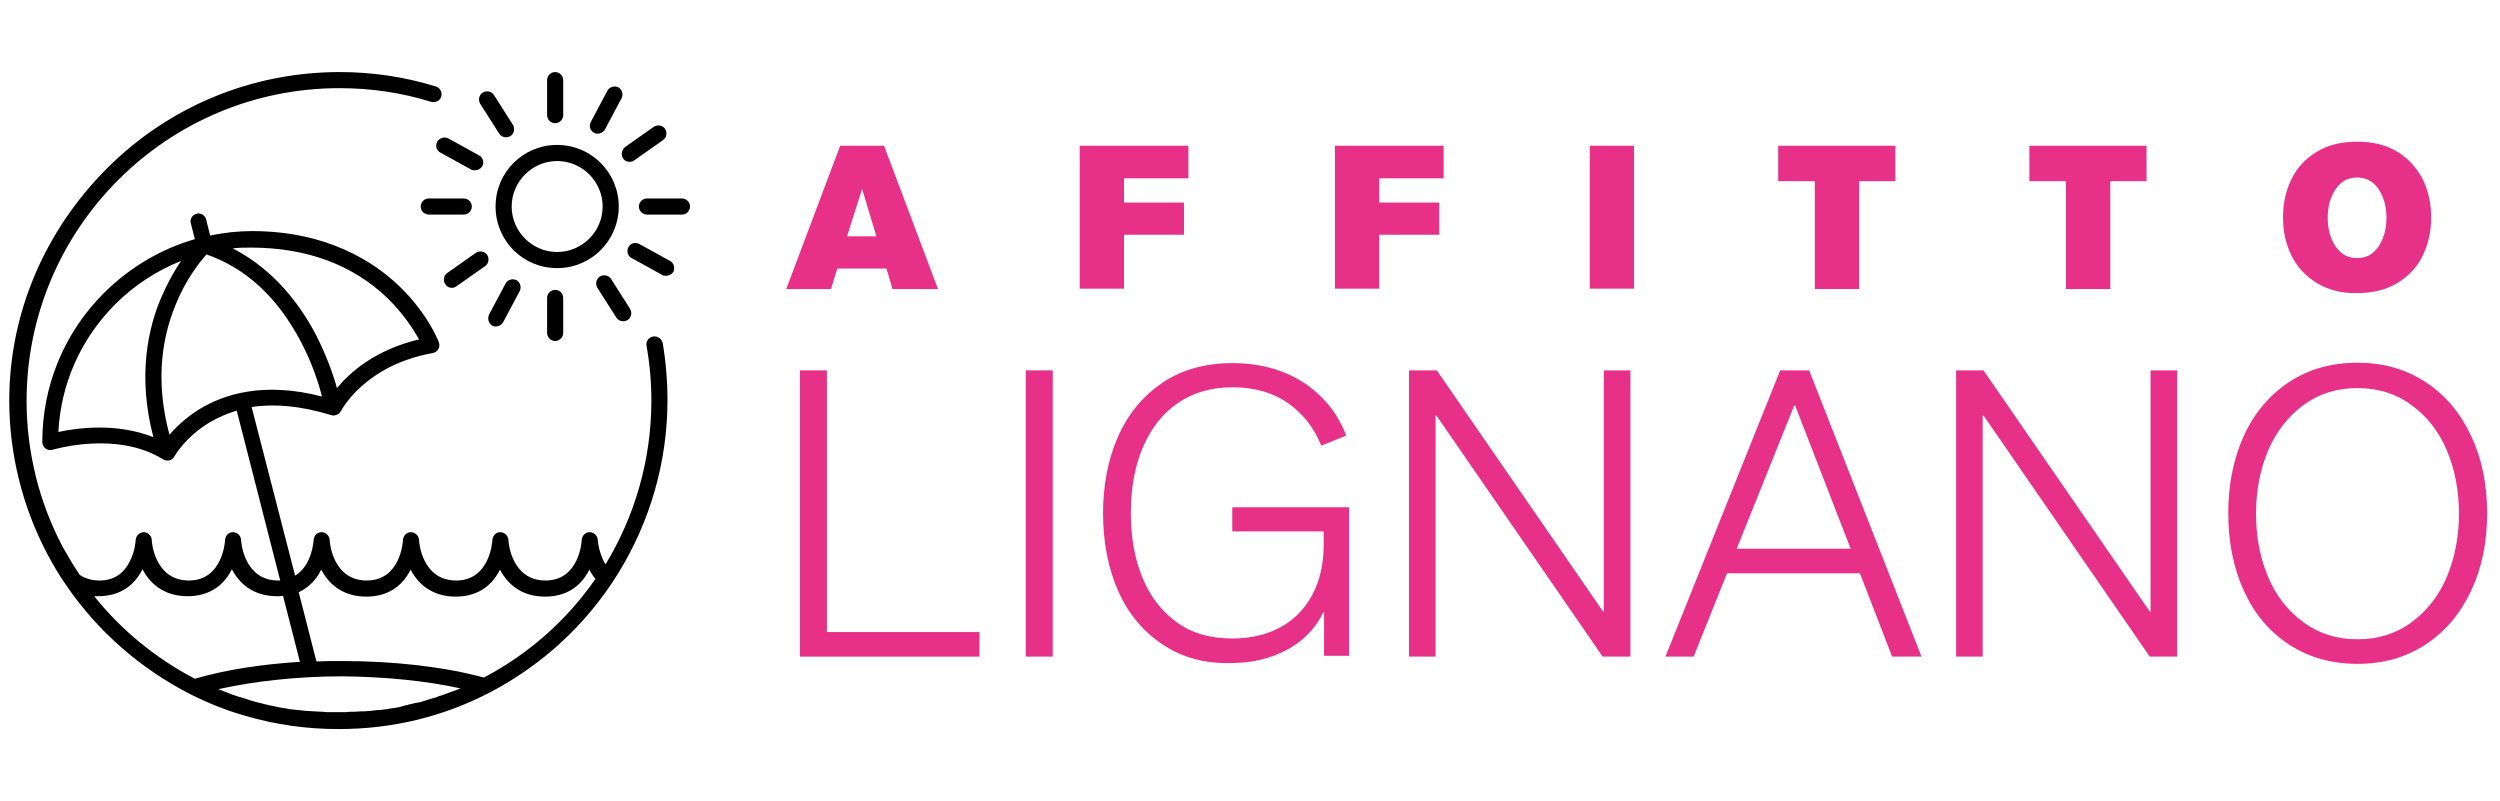 <?xml version="1.0" encoding="utf-8"?>
<!-- Generator: Adobe Illustrator 26.0.2, SVG Export Plug-In . SVG Version: 6.00 Build 0)  -->
<svg version="1.1" id="Buffalo_x5F_Gopher" xmlns="http://www.w3.org/2000/svg" xmlns:xlink="http://www.w3.org/1999/xlink" x="0px"
	 y="0px" viewBox="0 0 621 199" style="enable-background:new 0 0 621 199;" xml:space="preserve">
<style type="text/css">
	.st0{fill:#E73088;}
</style>
<g>
	<g>
		<path d="M153.7,51.3c0-8.4-6.8-15.3-15.3-15.3s-15.3,6.8-15.3,15.3s6.8,15.3,15.3,15.3S153.7,59.7,153.7,51.3z M138.4,62.6
			c-6.2,0-11.3-5.1-11.3-11.3s5.1-11.3,11.3-11.3s11.3,5.1,11.3,11.3S144.6,62.6,138.4,62.6z"/>
		<path d="M137.9,30.6c1.1,0,2-0.9,2-2v-8.7c0-1.1-0.9-2-2-2s-2,0.9-2,2v8.7C135.9,29.7,136.8,30.6,137.9,30.6z"/>
		<path d="M135.9,74v8.7c0,1.1,0.9,2,2,2s2-0.9,2-2V74c0-1.1-0.9-2-2-2S135.9,72.9,135.9,74z"/>
		<path d="M117.2,51.3c0-1.1-0.9-2-2-2h-8.7c-1.1,0-2,0.9-2,2c0,1.1,0.9,2,2,2h8.7C116.3,53.3,117.2,52.4,117.2,51.3z"/>
		<path d="M169.4,49.3h-8.7c-1.1,0-2,0.9-2,2c0,1.1,0.9,2,2,2h8.7c1.1,0,2-0.9,2-2C171.4,50.2,170.5,49.3,169.4,49.3z"/>
		<path d="M124,33.2c0.4,0.6,1,0.9,1.7,0.9c0.4,0,0.7-0.1,1.1-0.3c0.9-0.6,1.2-1.8,0.6-2.8l-4.7-7.4c-0.6-0.9-1.8-1.2-2.8-0.6
			c-0.9,0.6-1.2,1.8-0.6,2.8L124,33.2z"/>
		<path d="M153.1,78.9c0.4,0.6,1,0.9,1.7,0.9c0.4,0,0.7-0.1,1.1-0.3c0.9-0.6,1.2-1.8,0.6-2.8l-4.7-7.4c-0.6-0.9-1.8-1.2-2.8-0.6
			c-0.9,0.6-1.2,1.8-0.6,2.8L153.1,78.9z"/>
		<path d="M112.2,71.5c0.4,0,0.8-0.1,1.2-0.4l7.1-5c0.9-0.6,1.1-1.9,0.5-2.8c-0.6-0.9-1.9-1.1-2.8-0.5l-7.1,5
			c-0.9,0.6-1.1,1.9-0.5,2.8C111,71.2,111.6,71.5,112.2,71.5z"/>
		<path d="M154.8,39.4c0.4,0.6,1,0.8,1.6,0.8c0.4,0,0.8-0.1,1.2-0.4l7.1-5c0.9-0.6,1.1-1.9,0.5-2.8c-0.6-0.9-1.9-1.1-2.8-0.5l-7.1,5
			C154.4,37.2,154.2,38.5,154.8,39.4z"/>
		<path d="M108.6,35.2c-0.5,1-0.2,2.2,0.8,2.7l7.6,4.2c0.3,0.2,0.6,0.2,1,0.2c0.7,0,1.4-0.4,1.8-1c0.5-1,0.2-2.2-0.8-2.7l-7.6-4.2
			C110.4,33.9,109.2,34.2,108.6,35.2z"/>
		<path d="M166.4,64.8l-7.6-4.2c-1-0.5-2.2-0.2-2.7,0.8c-0.5,1-0.2,2.2,0.8,2.7l7.6,4.2c0.3,0.2,0.6,0.2,1,0.2c0.7,0,1.4-0.4,1.8-1
			C167.7,66.5,167.4,65.3,166.4,64.8z"/>
		<path d="M122.3,80.9c0.3,0.2,0.6,0.2,0.9,0.2c0.7,0,1.4-0.4,1.8-1.1l4.1-7.7c0.5-1,0.1-2.2-0.8-2.7c-1-0.5-2.2-0.1-2.7,0.8
			l-4.1,7.7C121,79.2,121.4,80.4,122.3,80.9z"/>
		<path d="M147.6,33c0.3,0.2,0.6,0.2,0.9,0.2c0.7,0,1.4-0.4,1.8-1.1l4.1-7.7c0.5-1,0.1-2.2-0.8-2.7c-1-0.5-2.2-0.1-2.7,0.8l-4.1,7.7
			C146.2,31.3,146.6,32.5,147.6,33z"/>
		<path d="M162.2,83.6c-1.1,0.2-1.8,1.2-1.6,2.3c0.8,4.5,1.2,9,1.2,13.6c0,14.7-4.1,28.7-11.4,40.7c-1.6-2.7-1.9-5.7-1.9-5.9
			c0,0,0,0,0,0c0-1.1-0.8-2-1.9-2.1c-1.1-0.1-2,0.8-2.1,1.9c0,0.4-0.6,10.1-9,10.1c-8.4,0-9.2-9.4-9.2-9.9c0,0,0,0,0,0
			c0-1.1-0.8-2-1.9-2.1c-1.1-0.1-2,0.8-2.1,1.9c0,0.4-0.6,10.1-9,10.1c-8.4,0-9.2-9.4-9.2-9.9c0,0,0,0,0,0c0-1.1-0.8-2-1.9-2.1
			c-1.1-0.1-2,0.8-2.1,1.9c0,0.4-0.6,10.1-9,10.1c-8.4,0-9.2-9.4-9.2-9.9c0,0,0,0,0,0c0-1.1-0.8-2-1.9-2.1c-1.1-0.1-2,0.8-2.1,1.9
			c0,0.3-0.4,6.4-4.6,8.9l-10.8-41.9c5.9-0.9,12.5-0.2,19.7,2c0.2,0.1,0.4,0.1,0.7,0.1c0.2,0,0.3,0,0.5-0.1c0.3-0.1,0.6-0.2,0.8-0.4
			c0.2-0.1,0.3-0.3,0.4-0.5c0,0,0-0.1,0.1-0.1c0.2-0.4,6-11.4,22.8-14.4c0.6-0.1,1.1-0.5,1.4-1c0.3-0.5,0.3-1.1,0.1-1.7
			c-0.1-0.3-2.7-7-9.7-13.8c-6.4-6.2-18-13.7-36.4-13.8c-0.1,0-0.2,0-0.2,0c-3.6,0-7.1,0.4-10.5,1.1l-1-4c-0.3-1.1-1.4-1.7-2.4-1.4
			c-1.1,0.3-1.7,1.4-1.4,2.4l1,3.9c-8.3,2.4-16,6.9-22.4,13.2c-10,9.9-15.5,23.1-15.5,37.2c0,0.6,0.3,1.2,0.8,1.6
			c0.5,0.4,1.2,0.5,1.8,0.3c0.2,0,15.8-4.8,27.4,2.4c0.3,0.2,0.7,0.3,1.1,0.3c0.4,0,0.9-0.1,1.2-0.4c0.2-0.2,0.4-0.4,0.5-0.6
			c0.1-0.2,2.8-4.9,8.8-8.5c2.1-1.2,4.3-2.2,6.7-2.9l10.8,42.2c-0.2,0-0.4,0-0.5,0c-8.4,0-9.2-9.4-9.2-9.9c0,0,0,0,0,0
			c0-1.1-0.8-2-1.9-2.1c-1.1-0.1-2,0.8-2.1,1.9c0,0.4-0.6,10.1-9,10.1c-8.4,0-9.2-9.4-9.2-9.9c0,0,0,0,0,0c0-1.1-0.8-2-1.9-2.1
			c-1.1,0-2,0.8-2.1,1.9c0,0-0.1,2.7-1.4,5.2c-1.6,3.3-4.1,4.9-7.6,4.9c-1.9,0-3.6-0.5-4.9-1.4c-1.5-2.2-2.9-4.6-4.2-6.9
			c-5.9-11.1-9-23.7-9-36.3c0-42.9,34.9-77.7,77.7-77.7c7.8,0,15.4,1.1,22.8,3.4c1.1,0.3,2.2-0.3,2.5-1.3c0.3-1.1-0.3-2.2-1.3-2.5
			c-7.7-2.4-15.8-3.6-23.9-3.6c-21.8,0-42.4,8.5-57.8,23.9S2.3,77.7,2.3,99.5c0,13.3,3.3,26.5,9.5,38.2c1.4,2.6,2.9,5.2,4.6,7.6
			c0,0,0,0,0,0c0,0,0,0,0,0c7.8,11.5,18.6,20.9,31,27.2c0,0,0,0,0,0c4.4,2.2,8.9,4,13.5,5.3c7.5,2.2,15.2,3.3,23.2,3.3
			c13.2,0,25.8-3,37.4-9c13.1-6.8,24.2-17,32-29.6c8-12.9,12.3-27.8,12.3-43.1c0-4.8-0.4-9.6-1.2-14.3
			C164.3,84.1,163.3,83.4,162.2,83.6z M62.7,61.5c13.7,0.1,24.9,4.3,33.5,12.5c4.1,4,6.6,8,7.9,10.3c-10.9,2.6-17.2,8.2-20.4,12.1
			c-0.9-3.3-2.6-8.1-5.2-13.2C73.3,73.3,66.2,66,57.8,61.7C59.4,61.5,61.1,61.5,62.7,61.5z M38.1,108.6c-4.5-1.8-9.3-2.4-13.4-2.4
			c-4.2,0-7.9,0.6-10.2,1.1c0.6-12,5.6-23.2,14.2-31.8c4.7-4.7,10.3-8.3,16.3-10.7c-1.6,2.3-3.3,5.3-4.9,9
			C36.8,81.4,34.1,93.4,38.1,108.6z M49.6,101.6c-3.4,2.1-5.9,4.5-7.5,6.4c-3.1-11.5-2.6-22.4,1.6-32.5c2.6-6.4,6.1-10.6,7.6-12.3
			C61.1,66.6,69,73.9,74.8,85c2.8,5.3,4.4,10.4,5.2,13.5C65.4,94.7,55.5,98,49.6,101.6z M23.4,148.1c0.3,0,0.6,0,1,0
			c5,0,8.8-2.3,11-6.7c2.3,4.4,6.2,6.7,11.2,6.7c5,0,8.8-2.3,11-6.7c2.3,4.4,6.2,6.7,11.2,6.7c0.5,0,1,0,1.5-0.1l4.2,16.4
			c-9.6,0.6-18.6,2-26.1,4.2C38.8,163.6,30.2,156.6,23.4,148.1z M114.4,171c-0.5,0.2-1,0.4-1.6,0.6c-0.1,0-0.2,0.1-0.3,0.1
			c-0.5,0.2-1.1,0.4-1.6,0.6c-0.1,0-0.2,0.1-0.3,0.1c-0.5,0.2-1,0.4-1.5,0.5c-0.1,0-0.1,0-0.2,0.1c-0.5,0.2-1.1,0.4-1.6,0.5
			c-0.1,0-0.2,0.1-0.3,0.1c-0.5,0.2-1.1,0.3-1.6,0.5c-0.1,0-0.2,0.1-0.3,0.1c-0.6,0.2-1.1,0.3-1.7,0.4c0,0,0,0-0.1,0
			c-0.6,0.1-1.1,0.3-1.7,0.4c-0.1,0-0.2,0-0.3,0.1c-0.5,0.1-1.1,0.2-1.6,0.4c-0.1,0-0.2,0-0.3,0.1c-0.6,0.1-1.1,0.2-1.7,0.3
			c-0.1,0-0.1,0-0.2,0c-0.5,0.1-1.1,0.2-1.6,0.3c-0.1,0-0.2,0-0.3,0c-0.6,0.1-1.1,0.2-1.7,0.2c-0.1,0-0.2,0-0.3,0
			c-0.6,0.1-1.1,0.1-1.7,0.2c-0.1,0-0.2,0-0.3,0c-0.6,0.1-1.1,0.1-1.7,0.1c-0.1,0-0.1,0-0.2,0c-0.6,0-1.2,0.1-1.7,0.1
			c-0.1,0-0.2,0-0.3,0c-0.6,0-1.1,0-1.7,0.1c-0.1,0-0.2,0-0.3,0c-0.6,0-1.2,0-1.8,0c-0.6,0-1.2,0-1.8,0c-0.1,0-0.2,0-0.3,0
			c-0.6,0-1.1,0-1.7-0.1c-0.1,0-0.2,0-0.3,0c-0.6,0-1.1-0.1-1.7-0.1c0,0-0.1,0-0.1,0c-0.5,0-1.1-0.1-1.6-0.1c-0.1,0-0.2,0-0.3,0
			c-0.6-0.1-1.1-0.1-1.7-0.2c-0.1,0-0.2,0-0.3,0c-0.6-0.1-1.1-0.1-1.7-0.2c-0.1,0-0.2,0-0.2,0c-0.5-0.1-1.1-0.2-1.6-0.3
			c-0.1,0-0.1,0-0.2,0c-0.5-0.1-1.1-0.2-1.6-0.3c-0.1,0-0.2,0-0.3-0.1c-0.5-0.1-1.1-0.2-1.6-0.3c-0.1,0-0.2,0-0.3-0.1
			c-0.5-0.1-1.1-0.2-1.6-0.4c0,0-0.1,0-0.1,0c-0.5-0.1-1.1-0.3-1.6-0.4c-0.1,0-0.2-0.1-0.3-0.1c-0.5-0.1-1-0.3-1.6-0.5
			c-0.1,0-0.2-0.1-0.3-0.1c-0.5-0.2-1.1-0.3-1.6-0.5c0,0-0.1,0-0.1,0c-0.5-0.2-1-0.3-1.5-0.5c-0.1,0-0.2-0.1-0.3-0.1
			c-0.5-0.2-1-0.4-1.5-0.6c-0.1,0-0.2-0.1-0.3-0.1c-0.5-0.2-1-0.4-1.5-0.6c0,0,0,0-0.1,0c9-2,19.7-3.2,30.8-3.2
			C95.5,168.1,105.8,169.1,114.4,171C114.5,171,114.5,171,114.4,171z M120.2,168.3c-10-2.7-22.4-4.1-35.2-4.1c-2.2,0-4.3,0-6.4,0.1
			l-4.4-17.2c2.4-1.1,4.3-3,5.6-5.6c2.3,4.4,6.2,6.7,11.2,6.7c5,0,8.8-2.3,11-6.7c2.3,4.4,6.2,6.7,11.2,6.7c5,0,8.8-2.3,11-6.7
			c2.3,4.4,6.2,6.7,11.2,6.7c5,0,8.8-2.3,11-6.7c0.4,0.8,0.9,1.6,1.5,2.3C141,153.8,131.6,162.3,120.2,168.3z"/>
	</g>
	<g>
		<g>
			<path class="st0" d="M208.7,36.2h10.9L233,71.8h-11.3l-1.5-5.1h-12.2l-1.6,5.1h-11.1L208.7,36.2z M217.7,58.7l-3.5-11.6h-0.1
				l-3.7,11.6H217.7z"/>
			<path class="st0" d="M268.2,36.2h27v8.1h-16v6h14.9v8h-14.9v13.4h-11V36.2z"/>
			<path class="st0" d="M331.6,36.2h27v8.1h-16v6h14.9v8h-14.9v13.4h-11V36.2z"/>
			<path class="st0" d="M394.9,36.2h11v35.5h-11V36.2z"/>
			<path class="st0" d="M450.7,45h-9v-8.8h29.1V45h-9v26.8h-11V45z"/>
			<path class="st0" d="M513.1,45h-9v-8.8h29.1V45h-9v26.8h-11V45z"/>
			<path class="st0" d="M575.5,70.3c-2.8-1.7-4.9-4-6.3-6.8c-1.4-2.9-2.1-6-2.1-9.5c0-3.5,0.7-6.6,2.1-9.5c1.4-2.9,3.5-5.1,6.3-6.8
				c2.8-1.7,6.1-2.5,10-2.5c3.9,0,7.2,0.8,10,2.5c2.8,1.7,4.8,4,6.3,6.8c1.4,2.9,2.1,6,2.1,9.5c0,3.5-0.7,6.6-2.1,9.5
				c-1.4,2.9-3.5,5.1-6.3,6.8c-2.8,1.7-6.1,2.5-10,2.5C581.6,72.9,578.3,72,575.5,70.3z M589.4,62.8c1.1-0.9,1.9-2.1,2.5-3.6
				c0.6-1.5,0.9-3.2,0.9-5.1c0-1.9-0.3-3.6-0.9-5.1c-0.6-1.5-1.4-2.7-2.5-3.6c-1.1-0.9-2.4-1.3-3.9-1.3s-2.8,0.4-3.9,1.3
				c-1.1,0.9-1.9,2.1-2.5,3.6c-0.6,1.5-0.9,3.2-0.9,5.1c0,1.9,0.3,3.6,0.9,5.1c0.6,1.5,1.4,2.7,2.5,3.6c1.1,0.9,2.4,1.3,3.9,1.3
				S588.3,63.7,589.4,62.8z"/>
		</g>
		<g>
			<path class="st0" d="M198.7,92h6.7v65h37.9v6.1h-44.6V92z"/>
			<path class="st0" d="M254.8,92h6.7v71.1h-6.7V92z"/>
			<path class="st0" d="M288.8,160.1c-4.8-3.2-8.5-7.6-11-13.2c-2.5-5.6-3.8-12.1-3.8-19.4c0-7,1.2-13.3,3.7-19
				c2.5-5.7,6.2-10.1,11-13.4c4.9-3.3,10.7-4.9,17.5-4.9c4.4,0,8.5,0.7,12.2,2.1c3.7,1.4,7,3.5,9.7,6.2c2.8,2.7,4.9,6,6.3,9.7
				l-6.2,2.5c-1.8-4.5-4.6-8-8.3-10.6c-3.8-2.6-8.3-3.9-13.7-3.9c-5.3,0-9.8,1.3-13.6,3.9c-3.8,2.6-6.7,6.3-8.7,11
				c-2,4.7-3,10.1-3,16.3c0,5.9,0.9,11.2,2.8,15.9c1.9,4.7,4.7,8.4,8.5,11.2c3.8,2.8,8.4,4.1,13.9,4.1c4.5,0,8.4-0.9,11.8-2.7
				c3.4-1.8,6.1-4.5,8-8c1.9-3.5,2.9-7.7,2.9-12.6v-3.3h-22.7v-6h29v36.9h-6.2v-10.8h-0.2c-1.9,4-4.9,7.1-9,9.3
				c-4.1,2.2-8.7,3.3-13.9,3.3C299.3,164.9,293.6,163.3,288.8,160.1z"/>
			<path class="st0" d="M350,92h6.9l41.3,59.9h0.2V92h6.6v71.1h-6.9l-41.3-59.9h-0.2v59.9H350V92z"/>
			<path class="st0" d="M442.2,92h7.2l27.9,71.1H470l-8-20.7h-33l-8.3,20.7h-7L442.2,92z M459.7,136.3l-13.8-35.6h-0.2l-14.3,35.6
				H459.7z"/>
			<path class="st0" d="M485.8,92h6.9l41.3,59.9h0.2V92h6.6v71.1H534l-41.3-59.9h-0.2v59.9h-6.6V92z"/>
			<path class="st0" d="M568.6,160.1c-4.9-3.2-8.6-7.6-11.2-13.3c-2.6-5.7-3.9-12.1-3.9-19.3c0-7.2,1.3-13.6,3.9-19.3
				c2.6-5.7,6.4-10.1,11.2-13.3c4.9-3.2,10.5-4.8,17-4.8c6.4,0,12,1.6,16.9,4.8c4.9,3.2,8.6,7.6,11.3,13.3c2.7,5.7,4,12.1,4,19.3
				c0,7.2-1.3,13.6-4,19.3c-2.7,5.7-6.4,10.1-11.3,13.3c-4.9,3.2-10.5,4.8-16.9,4.8C579.1,164.9,573.5,163.3,568.6,160.1z
				 M599,154.6c3.8-2.8,6.8-6.6,8.8-11.3c2-4.8,3-10,3-15.7c0-5.7-1-11-3-15.7c-2-4.8-5-8.5-8.8-11.3c-3.8-2.8-8.3-4.2-13.4-4.2
				c-5.1,0-9.6,1.4-13.4,4.2c-3.8,2.8-6.8,6.6-8.8,11.3c-2,4.8-3,10-3,15.7c0,5.7,1,11,3,15.7c2,4.8,5,8.5,8.8,11.3
				c3.8,2.8,8.3,4.2,13.4,4.2C590.7,158.8,595.2,157.4,599,154.6z"/>
		</g>
	</g>
</g>
</svg>
